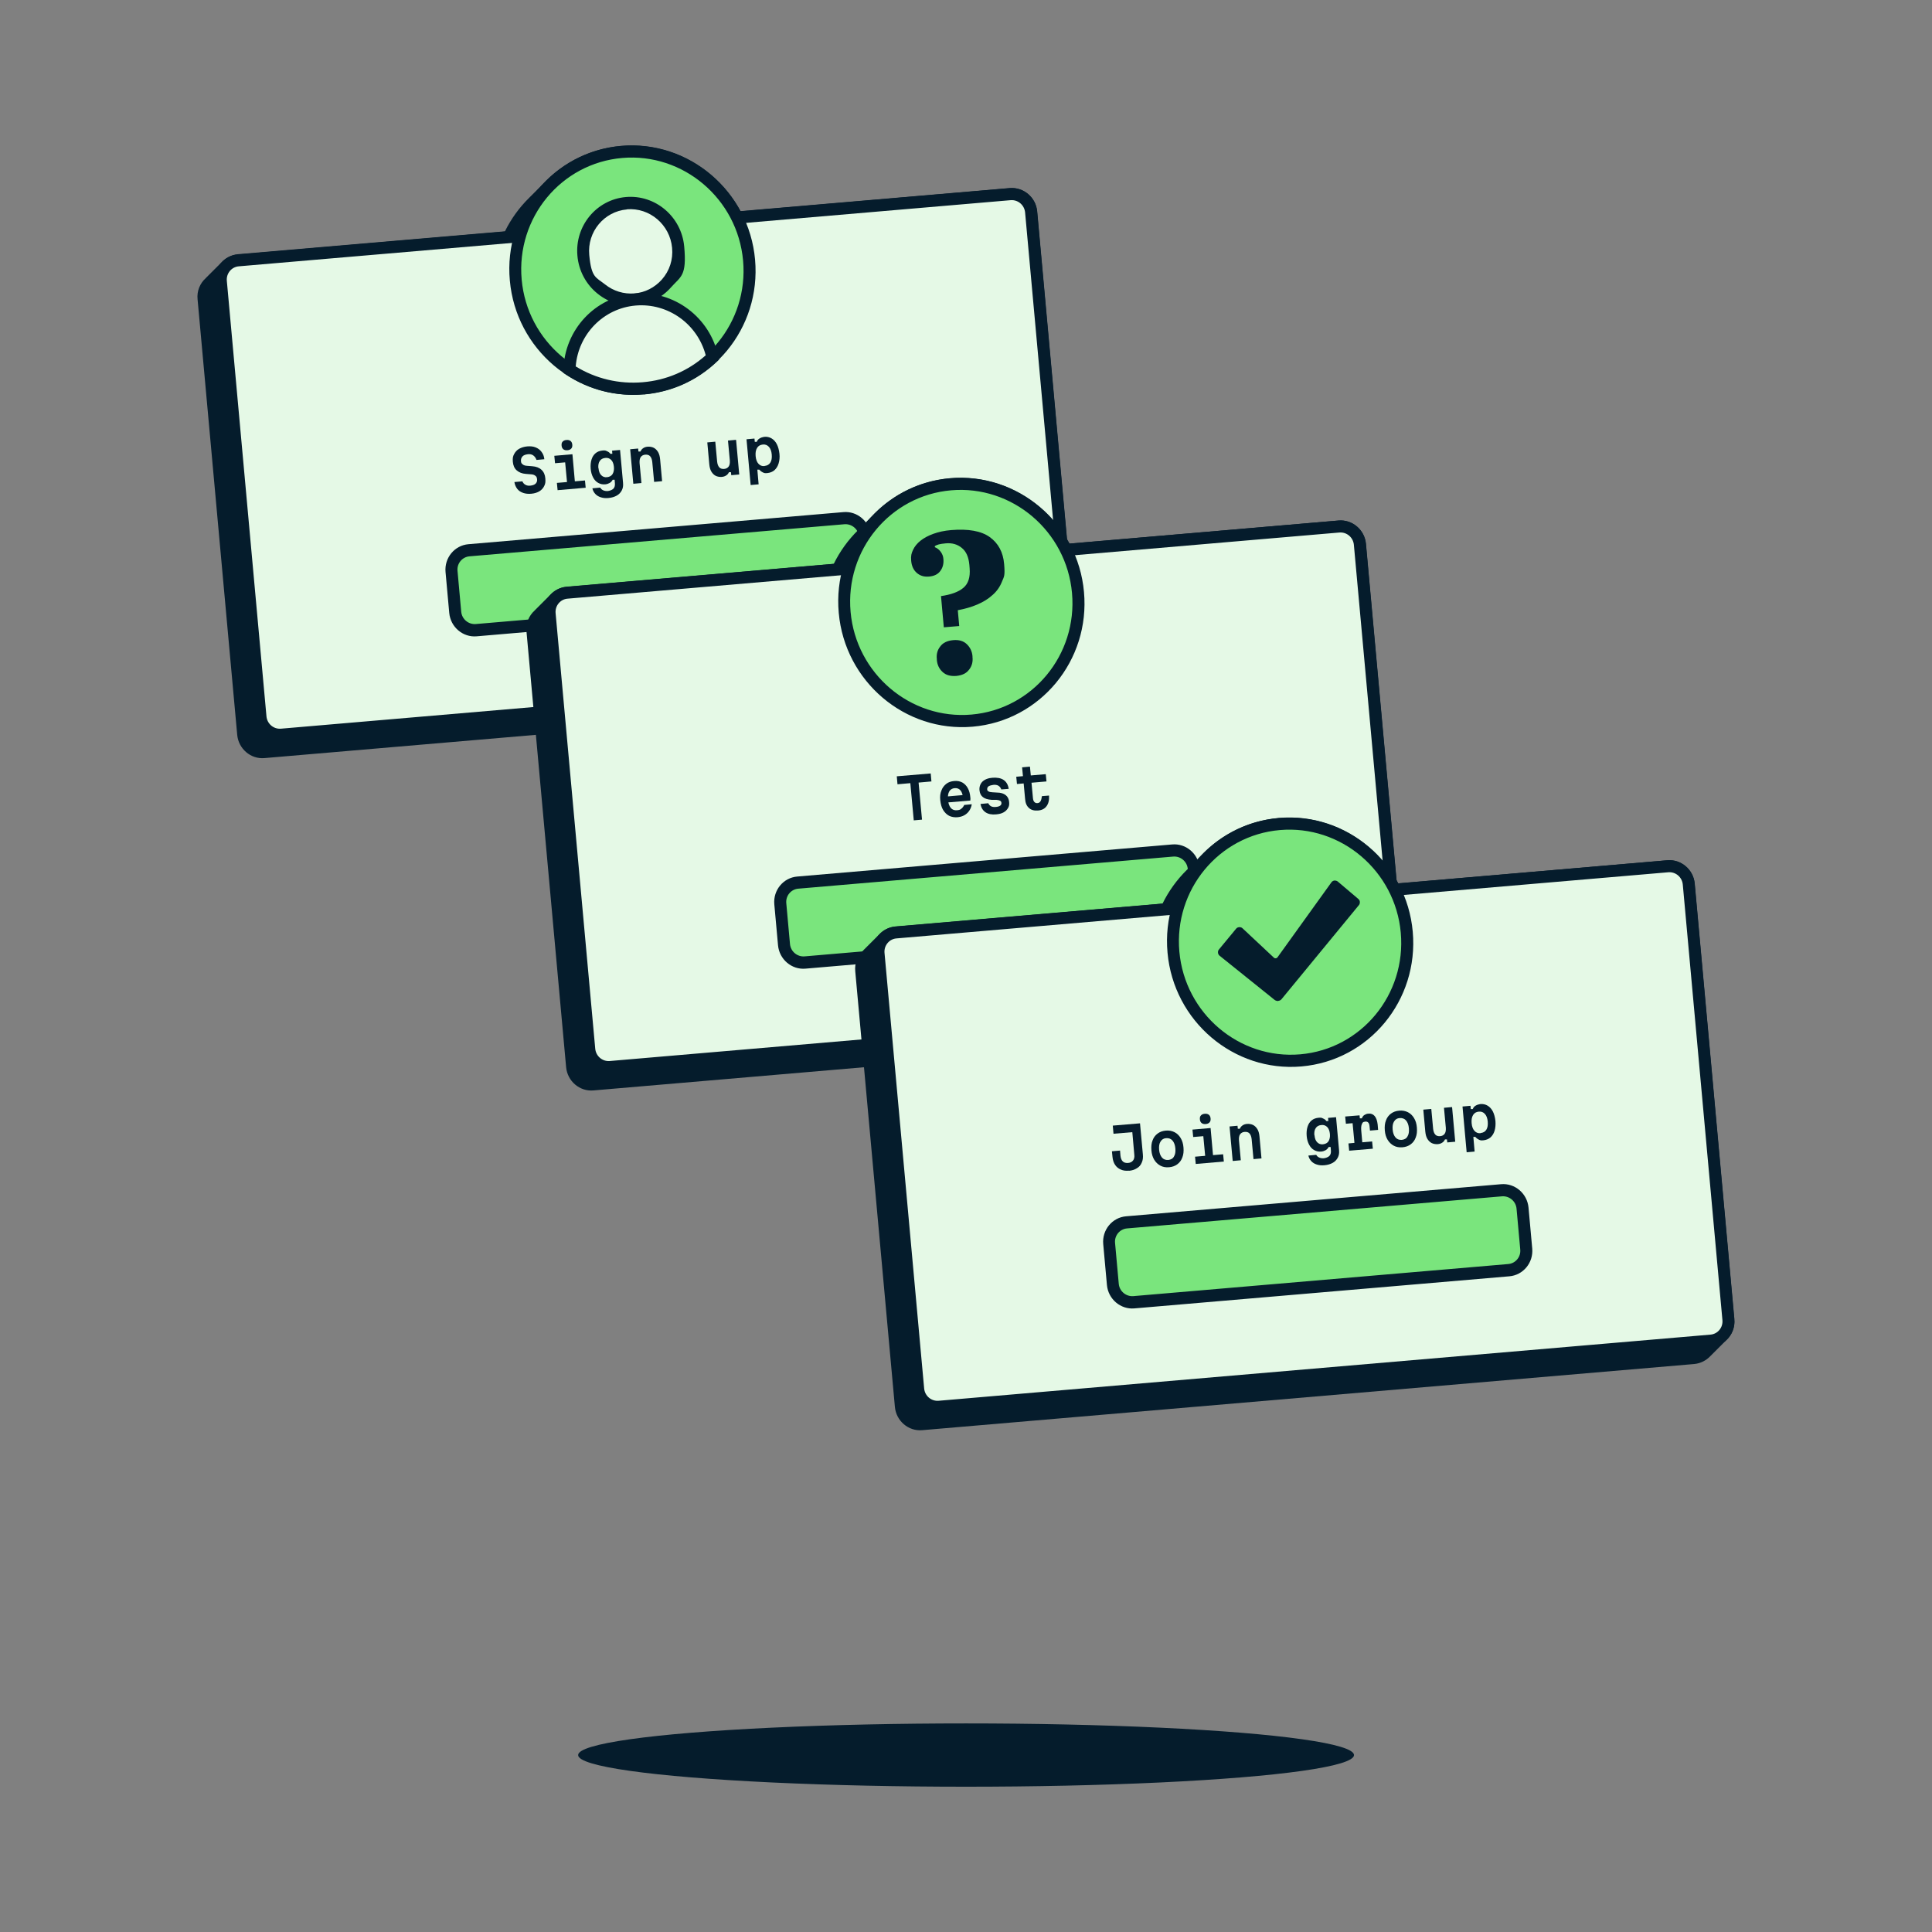 <svg viewBox="0 0 1355.1 1355.2" xmlns="http://www.w3.org/2000/svg" id="a"><rect x="0" y="0" width="1355.1" height="1355.2" fill="#808080" stroke="none"/><defs><style>.e{fill:#051c2c;}.f{fill:#e5f9e6;}.g{fill:#7ae57d;}</style></defs><path d="M755.2,453.8l-27.8-305.5c-.9-9.8-9.5-17.2-19.3-16.3l-188.7,16.2c-16.1-29.7-48.4-48.8-83.7-45.8-21.1,1.8-39.8,11.2-53.6,25.4-.4.4-.7.7-1.1,1.1-.4.4-.7.7-1.1,1.1-.4.4-.7.7-1.1,1.1-.4.4-.7.7-1.1,1.1-.4.4-.7.7-1.1,1.1-.4.4-.7.7-1.1,1.1-.4.4-.7.7-1.1,1.1-.4.4-.7.7-1.1,1.1-.4.4-.7.7-1.1,1.1-.4.4-.7.7-1.1,1.1-6.9,6.8-12.7,14.8-17,23.6l-187.4,16.1c-4.5.4-8.5,2.5-11.4,5.6-.4.3-.7.7-1.1,1.1-.4.3-.7.7-1.1,1.1-.4.3-.7.7-1.1,1.1-.4.3-.7.7-1.1,1.1-.4.3-.7.7-1.1,1.1-.4.3-.7.7-1.1,1.1-.4.3-.7.7-1.1,1.1-.4.3-.7.7-1.1,1.1-.4.3-.7.7-1.1,1.1-.4.3-.7.7-1.1,1.1-4,3.6-6.3,9-5.7,14.8l27.8,305.5c.9,9.8,9.5,17.2,19.2,16.3l541.4-46.4c4.5-.4,8.5-2.5,11.4-5.6.4-.3.7-.7,1.1-1.1.4-.3.7-.7,1.1-1.1.4-.3.7-.7,1.1-1.1.4-.3.7-.7,1.1-1.1.4-.3.7-.7,1.1-1.1.4-.3.7-.7,1.1-1.1.4-.3.7-.7,1.1-1.1.4-.3.7-.7,1.1-1.1.4-.3.7-.7,1.1-1.1.4-.3.7-.7,1.1-1.1,4-3.6,6.3-9,5.7-14.8Z" class="e"></path><path d="M738.8,468.9c7.4-.6,12.9-7.2,12.2-14.8l-27.8-305.5c-.7-7.5-7.3-13.1-14.7-12.5l-541.4,46.4c-7.4.6-12.9,7.2-12.2,14.8l27.8,305.5c.7,7.5,7.3,13.1,14.7,12.5l541.4-46.4Z" class="f"></path><path d="M167.5,186.8c-5.1.4-8.9,5-8.4,10.2l27.8,305.5c.5,5.2,5,9,10.1,8.6l541.4-46.4c5.1-.4,8.9-5,8.4-10.2l-27.8-305.5c-.5-5.2-5-9-10.1-8.6l-541.4,46.4ZM739.2,473.1l-541.4,46.4c-9.7.8-18.4-6.5-19.2-16.3l-27.8-305.5c-.9-9.8,6.3-18.5,16-19.4l541.4-46.4c9.7-.8,18.4,6.5,19.3,16.3l27.8,305.5c.9,9.8-6.3,18.5-16,19.4Z" class="e"></path><g id="b"><path d="M334.1,442.1c-7.5.6-14.1-5-14.8-12.5l-2.6-28.7c-.7-7.5,4.8-14.2,12.3-14.9l262.9-22.5c7.5-.6,14.1,5,14.8,12.5l2.6,28.7c.7,7.5-4.8,14.2-12.3,14.9l-262.9,22.5Z" class="g"></path><path d="M592.3,367.7c5.1-.4,9.7,3.4,10.2,8.6l2.6,28.7c.5,5.2-3.3,9.8-8.5,10.2l-262.9,22.5c-5.1.4-9.7-3.4-10.2-8.6l-2.6-28.7c-.5-5.2,3.3-9.8,8.5-10.2l262.9-22.5M591.5,359.2l-262.9,22.5c-9.8.8-17,9.6-16.1,19.5l2.6,28.7c.9,9.9,9.6,17.3,19.3,16.4l262.9-22.5c9.8-.8,17-9.6,16.1-19.5l-2.6-28.7c-.9-9.9-9.6-17.3-19.3-16.4h0Z" class="e"></path></g><path d="M366.3,337.4c.5,1.2,1.2,2.1,2.2,2.6,1,.6,2.2.8,3.7.6s2.7-.6,3.5-1.4c.8-.8,1.2-1.9,1-3.2s-.5-1.8-1.2-2.3c-.7-.6-1.6-.9-2.8-1l-3.8-.3c-2.8-.2-4.9-1.1-6.5-2.5s-2.5-3.5-2.7-6.1.1-3.8.9-5.3,1.9-2.8,3.5-3.7c1.6-.9,3.5-1.5,5.7-1.7s4.2,0,5.9.7c1.7.7,3.1,1.7,4.1,3.1,1.1,1.4,1.8,3.1,2,5.2l-5.5.5c-.5-1.4-1.3-2.5-2.3-3.2-1-.7-2.3-1-3.8-.8s-2.9.6-3.7,1.5-1.2,1.9-1.1,3.3.5,1.7,1.2,2.3c.7.6,1.6.9,2.8,1l3.8.3c2.8.2,5,1,6.6,2.5s2.5,3.5,2.7,6.1,0,3.7-.8,5.3c-.7,1.5-1.9,2.8-3.4,3.7-1.5.9-3.4,1.5-5.6,1.7s-4.1,0-5.8-.6-3.1-1.5-4.1-2.8c-1-1.3-1.7-2.9-2-4.8l5.7-.5Z" class="e"></path><path d="M388.8,319.7l12.7-1.1,1.7,19,7.1-.6.5,5.1-19.7,1.7-.5-5.1,7.1-.6-1.3-13.8-7.1.6-.5-5.1ZM398,315.8c-1.2.1-2.1-.1-2.9-.7-.7-.6-1.1-1.4-1.2-2.6s.1-2.1.7-2.7c.6-.7,1.5-1.1,2.7-1.2s2.1.1,2.9.7c.7.6,1.1,1.4,1.2,2.6s-.1,2-.7,2.7c-.6.7-1.5,1.1-2.7,1.2Z" class="e"></path><path d="M437,338.8c.2,2-.1,3.7-.9,5.2-.8,1.5-1.9,2.7-3.5,3.6-1.6.9-3.5,1.5-5.8,1.7s-3.8,0-5.4-.5c-1.6-.5-2.9-1.3-3.9-2.4-1-1.1-1.7-2.4-2-3.9l5.5-.5c.5.9,1.2,1.5,2.1,1.9.9.4,2,.6,3.2.5s3-.7,3.9-1.6c.9-.9,1.2-2.2,1.1-3.7l-.2-2.6h-1.4c-.4.9-1.1,1.6-2,2.2-.9.5-2,.9-3.1,1-1.9.2-3.6-.2-5-1-1.5-.8-2.7-2.1-3.6-3.8-.9-1.7-1.5-3.7-1.7-6.1s0-4.6.6-6.5c.6-1.9,1.5-3.3,2.8-4.4,1.3-1.1,2.9-1.7,4.8-1.9s2.3,0,3.3.5c1,.4,1.8,1,2.3,1.8h1.4c0-.1-.2-2.2-.2-2.2l5.6-.5,2.1,23.1ZM419.8,328.4c.2,2.2.8,3.8,1.9,4.9,1.1,1.1,2.4,1.6,4.1,1.4s3-.9,3.8-2.1c.8-1.3,1.2-3,1-5.1s-.8-3.8-1.9-4.9c-1.1-1.1-2.4-1.6-4.2-1.4s-3,.9-3.8,2.1c-.9,1.3-1.2,3-1,5.1Z" class="e"></path><path d="M444.2,339.2l-2.2-24.1,5.6-.5.2,2.1h1.4c.5-1.1,1.1-1.8,2-2.4.9-.6,1.9-.9,3.1-1s3,.1,4.3.8,2.2,1.7,3,3c.8,1.4,1.2,3,1.4,5l1.4,15.4-5.6.5-1.3-14c-.2-1.8-.7-3.1-1.5-4-.8-.9-2-1.2-3.4-1.1s-2.5.7-3.2,1.7-.9,2.4-.8,4.2l1.3,14-5.6.5Z" class="e"></path><path d="M516.3,308.7l2.2,24.1-5.6.5-.2-2.1h-1.4c-.5,1-1.1,1.8-2,2.3-.9.6-1.9.9-3.1,1s-3-.1-4.3-.8-2.2-1.7-3-3c-.8-1.4-1.2-3-1.4-5l-1.4-15.4,5.6-.5,1.3,14c.2,1.8.7,3.1,1.5,4,.8.9,2,1.2,3.4,1.1s2.5-.7,3.2-1.7c.7-1,.9-2.4.8-4.2l-1.3-14,5.6-.5Z" class="e"></path><path d="M526.5,340.1l-2.9-32,5.6-.5.2,2.3h1.4c.4-1.1,1-1.8,2-2.4s2-.9,3.2-1.1c1.9-.2,3.7.2,5.2,1.1,1.5.9,2.8,2.3,3.7,4.1s1.5,4,1.8,6.6,0,4.9-.6,6.9c-.6,2-1.6,3.5-2.9,4.7-1.3,1.1-3,1.8-4.9,2s-2.3,0-3.3-.5-1.8-1.1-2.4-1.9h-1.4c0,.1.9,10.3.9,10.3l-5.6.5ZM536.3,326.8c1.8-.2,3.1-.9,4-2.3.9-1.4,1.2-3.3,1-5.7s-.9-4.2-2-5.4c-1.1-1.2-2.5-1.8-4.3-1.6s-3.1.9-4,2.4-1.2,3.3-1,5.7c.2,2.4.9,4.2,2,5.4s2.5,1.8,4.3,1.6Z" class="e"></path><path d="M525.4,182.4c4.2,45.8-29.1,86-74.3,89.9-45.2,3.9-85.2-30.1-89.3-75.9-4.2-45.8,29.1-86,74.3-89.9,45.2-3.9,85.2,30.1,89.3,75.9Z" class="g"></path><path d="M436.4,110.8c-42.8,3.7-74.4,41.9-70.5,85.3,3.9,43.4,42,75.7,84.8,72,42.8-3.7,74.4-41.9,70.5-85.3-3.9-43.4-42-75.7-84.8-72ZM451.5,276.6c-47.4,4.1-89.6-31.7-93.9-79.8-4.4-48,30.6-90.4,78.1-94.5s89.6,31.7,93.9,79.8-30.6,90.4-78.1,94.5Z" class="e"></path><path d="M475.7,173.4c.9,9.7-2.4,18.8-8.3,25.5-5.4,6.2-13.1,10.3-21.9,11.1s-17.1-2-23.6-7.2c-7-5.6-11.9-14-12.7-23.7-1.7-18.6,11.8-35,30.2-36.5,18.4-1.6,34.6,12.2,36.3,30.8Z" class="f"></path><path d="M439.7,146.9c-16,1.4-27.9,15.7-26.4,31.9s4.7,15.6,11.1,20.7c5.9,4.7,13.2,6.9,20.6,6.3,7.4-.6,14.2-4.1,19.2-9.7,5.4-6.1,8-14,7.2-22.3-1.5-16.2-15.7-28.3-31.7-27ZM445.9,214.2c-9.6.8-19-2-26.6-8.1-8.2-6.5-13.4-16.2-14.3-26.7-1.9-20.9,13.3-39.4,34-41.2s39,13.8,40.9,34.7-2.4,20.9-9.3,28.7c-6.4,7.2-15.1,11.7-24.7,12.5Z" class="e"></path><path d="M499.7,250.6c-12.9,12.1-29.7,20.1-48.5,21.7-18.9,1.6-36.8-3.4-51.7-13.1.7-25.6,20.2-47,46-49.2,25.8-2.2,48.9,15.6,54.2,40.6Z" class="f"></path><path d="M403.8,257c14.2,8.7,30.4,12.5,47,11.1s31.8-7.9,44.2-18.9c-5.8-22-26.5-36.8-49.1-34.9s-40.3,20.1-42.1,42.7ZM451.5,276.6c-19.3,1.7-38.1-3.1-54.3-13.7l-2-1.3v-2.4c.8-28,22.3-51,49.9-53.3s52.9,16.6,58.7,44l.5,2.4-1.7,1.6c-14.1,13.3-31.7,21.1-51,22.8Z" class="e"></path><path d="M985.8,686.9l-27.8-305.5c-.9-9.8-9.5-17.2-19.2-16.3l-188.7,16.2c-16.1-29.7-48.4-48.8-83.7-45.8-21.1,1.8-39.8,11.2-53.6,25.4-.4.4-.7.7-1.1,1.1-.4.4-.7.7-1.1,1.1-.4.4-.7.7-1.1,1.1-.4.4-.7.7-1.1,1.1-.4.4-.7.7-1.1,1.1-.4.4-.7.7-1.1,1.1-.4.4-.7.7-1.1,1.1-.4.4-.7.7-1.1,1.1-.4.4-.7.7-1.1,1.1-.4.4-.7.7-1.1,1.1-6.9,6.8-12.7,14.8-17,23.6l-187.4,16.1c-4.5.4-8.5,2.5-11.4,5.6-.4.3-.7.7-1.1,1.1-.4.3-.7.7-1.1,1.1-.4.3-.7.7-1.1,1.1-.4.3-.7.7-1.1,1.1-.4.3-.7.7-1.1,1.1-.4.3-.7.7-1.1,1.1-.4.3-.7.7-1.1,1.1-.4.3-.7.7-1.1,1.1-.4.3-.7.7-1.1,1.1-.4.3-.7.7-1.1,1.1-4,3.6-6.3,9-5.7,14.8l27.8,305.5c.9,9.8,9.5,17.2,19.2,16.3l541.4-46.4c4.5-.4,8.5-2.5,11.4-5.6.4-.3.7-.7,1.1-1.1.4-.3.7-.7,1.1-1.1.4-.3.7-.7,1.1-1.1.4-.3.7-.7,1.1-1.1.4-.3.7-.7,1.1-1.1.4-.3.7-.7,1.1-1.1.4-.3.7-.7,1.1-1.1.4-.3.7-.7,1.1-1.1.4-.3.7-.7,1.1-1.1.4-.3.7-.7,1.1-1.1,4-3.6,6.3-9,5.7-14.8Z" class="e"></path><path d="M969.4,702c7.4-.6,12.9-7.2,12.2-14.8l-27.8-305.5c-.7-7.5-7.3-13.1-14.7-12.5l-541.4,46.4c-7.4.6-12.9,7.2-12.2,14.8l27.8,305.5c.7,7.5,7.3,13.1,14.7,12.5l541.4-46.4Z" class="f"></path><path d="M969.8,706.3l-541.4,46.4c-9.7.8-18.4-6.5-19.2-16.3l-27.8-305.5c-.9-9.8,6.3-18.5,16-19.4l541.4-46.4c9.7-.8,18.4,6.5,19.3,16.3l27.8,305.5c.9,9.8-6.3,18.5-16,19.4ZM398.1,419.9c-5.1.4-8.9,5-8.4,10.2l27.8,305.5c.5,5.2,5,9,10.1,8.6l541.4-46.4c5.1-.4,8.9-5,8.4-10.2l-27.8-305.5c-.5-5.2-5-9-10.1-8.6l-541.4,46.4Z" class="e"></path><g id="c"><path d="M564.8,675.2c-7.5.6-14.1-5-14.8-12.5l-2.6-28.7c-.7-7.5,4.8-14.2,12.3-14.9l262.9-22.5c7.5-.6,14.1,5,14.8,12.5l2.6,28.7c.7,7.5-4.8,14.2-12.3,14.9l-262.9,22.5Z" class="g"></path><path d="M822.9,600.8c5.1-.4,9.7,3.4,10.2,8.6l2.6,28.7c.5,5.2-3.3,9.8-8.5,10.2l-262.9,22.5c-5.1.4-9.7-3.4-10.2-8.6l-2.6-28.7c-.5-5.2,3.3-9.8,8.5-10.2l262.9-22.5M822.1,592.3l-262.9,22.5c-9.8.8-17,9.6-16.1,19.5l2.6,28.7c.9,9.9,9.6,17.3,19.3,16.4l262.9-22.5c9.8-.8,17-9.6,16.1-19.5l-2.6-28.7c-.9-9.9-9.6-17.3-19.3-16.4h0Z" class="e"></path></g><path d="M640.9,575.3l-2.4-26-9,.8-.5-5.6,23.8-2,.5,5.6-9,.8,2.4,26-5.8.5Z" class="e"></path><path d="M663.6,558.7l13.6-1.2-1.7,2.4c-.2-2.5-.8-4.3-1.8-5.5-1-1.2-2.3-1.7-4-1.6s-3.1.9-3.9,2.3c-.8,1.4-1.1,3.3-.9,5.8s.9,4.5,2,5.8c1.1,1.3,2.6,1.8,4.5,1.6s2.1-.5,2.9-1.1c.8-.6,1.5-1.5,2-2.6l5.3-.5c-.3,1.8-.9,3.3-1.8,4.6-.9,1.3-2,2.3-3.4,3.1-1.4.8-2.9,1.2-4.7,1.4s-4.3-.1-6-1c-1.7-.9-3.1-2.3-4.2-4.1-1.1-1.8-1.7-4.1-2-6.8s0-4.9.8-6.8c.7-2,1.9-3.5,3.4-4.7,1.5-1.2,3.4-1.8,5.6-2s4,.2,5.6,1c1.6.9,2.9,2.2,3.9,4,1,1.8,1.6,4,1.8,6.6s0,.8,0,1.1c0,.3,0,.7,0,1l-16.6,1.4-.4-4.3Z" class="e"></path><path d="M693.1,563.3c.5,1,1.1,1.7,2,2.2.9.5,2,.6,3.3.5s2.4-.4,3.1-.9c.7-.5,1-1.2.9-2s-.4-1.2-1-1.5c-.6-.3-1.4-.5-2.6-.6h-3.3c-2.7-.2-4.7-.8-6.1-1.9-1.4-1.1-2.2-2.7-2.4-4.9s.5-4.4,2.1-6c1.6-1.5,4-2.5,7.1-2.7s5.8.2,7.8,1.6c1.9,1.3,3.1,3.4,3.5,6.2l-5.2.4c-.4-1.2-1.1-2-2-2.6-.9-.5-2.2-.8-3.6-.6s-2.5.5-3.3,1c-.7.5-1,1.2-1,2.1s.4,1.1,1,1.5,1.4.5,2.6.6l3.3.2c2.7,0,4.7.7,6.1,1.8,1.4,1.1,2.2,2.7,2.4,4.8s-.1,3.1-.8,4.3c-.7,1.2-1.7,2.2-3.1,3s-3.1,1.2-5.2,1.4c-3.1.3-5.6-.2-7.5-1.5-1.9-1.3-3-3.2-3.5-5.8l5.3-.5Z" class="e"></path><path d="M722.4,537.7l.6,6.2,10.5-.9.5,5.1-10.5.9,1,10.7c.1,1.2.4,2.2,1,2.8s1.2.9,2.2.8,1.6-.5,2.1-1.3c.5-.8.8-2,1-3.6l5-.4c.2,3.2-.4,5.7-1.8,7.5-1.3,1.8-3.3,2.8-6,3s-4.8-.4-6.3-1.8c-1.6-1.4-2.5-3.5-2.7-6.4l-1-10.8-4.7.4-.5-5.1,4.7-.4-.6-6.2,5.6-.5Z" class="e"></path><path d="M756,415.5c4.2,45.8-29.1,86-74.3,89.9-45.2,3.9-85.2-30.1-89.3-75.9-4.2-45.8,29.1-86,74.3-89.9,45.2-3.9,85.2,30.1,89.3,75.9Z" class="g"></path><path d="M682.2,509.7c-47.4,4.1-89.6-31.7-93.9-79.8-4.4-48,30.6-90.4,78.1-94.5,47.4-4.1,89.6,31.7,93.9,79.8,4.4,48-30.6,90.4-78.1,94.5ZM667.1,343.9c-42.8,3.7-74.4,41.9-70.5,85.3,3.9,43.4,42,75.7,84.8,72,42.8-3.7,74.4-41.9,70.5-85.3-3.9-43.4-42-75.7-84.8-72Z" class="e"></path><path d="M660,418.1c7-1,12.3-2.9,15.7-5.8,3.5-2.9,4.9-7.5,4.4-13.7l-.2-2.5c-.5-5.4-2.2-9.3-5.3-11.8-3-2.5-6.8-3.6-11.2-3.2s-6,.9-7.7,1.9v.8c1.6.6,3,1.7,4.1,3.2,1.1,1.5,1.8,3.2,1.9,5.1.3,3.2-.4,6-2.1,8.3-1.7,2.4-4.4,3.7-8,4s-6.3-.6-8.6-2.6c-2.3-2-3.6-4.9-3.9-8.5s.2-5.2,1.3-7.6c1.1-2.4,2.9-4.6,5.3-6.5,2.4-1.9,5.4-3.5,9-4.8,3.6-1.3,7.7-2.2,12.4-2.6,12-1,21.1.6,27.1,4.9,6,4.3,9.4,10.6,10.1,18.9s0,8.7-1.5,12.3c-1.4,3.6-3.6,6.8-6.6,9.4-2.9,2.7-6.5,4.9-10.7,6.7s-8.8,3.1-13.7,4l1,11.1-10.8.9-2-22.1ZM670.7,474.1c-4.1.3-7.3-.6-9.6-2.8-2.4-2.2-3.7-5-4-8.4v-.6c-.4-3.4.4-6.4,2.4-8.9,1.9-2.6,4.9-4,9-4.4s7.3.6,9.6,2.8c2.3,2.2,3.7,5,4,8.4v.6c.4,3.4-.4,6.4-2.4,8.9-1.9,2.6-4.9,4-9,4.4Z" class="e"></path><path d="M1216.4,925.2l-27.8-305.5c-.9-9.8-9.5-17.2-19.2-16.3l-188.7,16.2c-16.1-29.7-48.4-48.8-83.7-45.8-21.1,1.8-39.8,11.2-53.6,25.4-.4.4-.7.7-1.1,1.1-.4.4-.7.7-1.1,1.1-.4.4-.7.7-1.1,1.1-.4.4-.7.7-1.1,1.1-.4.4-.7.7-1.1,1.1-.4.4-.7.7-1.1,1.1-.4.4-.7.7-1.1,1.1-.4.4-.7.7-1.1,1.1-.4.4-.7.7-1.1,1.1-.4.4-.7.7-1.1,1.1-6.9,6.8-12.7,14.8-17,23.6l-187.4,16.1c-4.5.4-8.5,2.5-11.4,5.6-.4.3-.7.7-1.1,1.1-.4.3-.7.7-1.1,1.1-.4.3-.7.7-1.1,1.1-.4.3-.7.7-1.1,1.1-.4.3-.7.7-1.1,1.1-.4.3-.7.7-1.1,1.1-.4.3-.7.7-1.1,1.1-.4.3-.7.7-1.1,1.1-.4.3-.7.7-1.1,1.1-.4.3-.7.7-1.1,1.1-4,3.6-6.3,9-5.7,14.8l27.8,305.5c.9,9.8,9.5,17.2,19.2,16.3l541.4-46.4c4.5-.4,8.5-2.5,11.4-5.6.4-.3.7-.7,1.1-1.1.4-.3.7-.7,1.1-1.1.4-.3.7-.7,1.1-1.1.4-.3.7-.7,1.1-1.1.4-.3.7-.7,1.1-1.1.4-.3.7-.7,1.1-1.1.4-.3.7-.7,1.1-1.1.4-.3.7-.7,1.1-1.1.4-.3.7-.7,1.1-1.1.4-.3.7-.7,1.1-1.1,4-3.6,6.3-9,5.7-14.8Z" class="e"></path><path d="M1200.1,940.3c7.4-.6,12.9-7.2,12.2-14.8l-27.8-305.5c-.7-7.5-7.3-13.1-14.7-12.5l-541.4,46.4c-7.4.6-12.9,7.2-12.2,14.8l27.8,305.5c.7,7.5,7.3,13.1,14.7,12.5l541.4-46.4Z" class="f"></path><path d="M628.8,658.2c-5.1.4-8.9,5-8.4,10.2l27.8,305.5c.5,5.2,5,9,10.1,8.6l541.4-46.4c5.1-.4,8.9-5,8.4-10.2l-27.8-305.5c-.5-5.2-5-9-10.1-8.6l-541.4,46.4ZM1200.4,944.6l-541.4,46.4c-9.7.8-18.4-6.5-19.2-16.3l-27.8-305.5c-.9-9.8,6.3-18.5,16-19.4l541.4-46.4c9.7-.8,18.4,6.5,19.3,16.3l27.8,305.5c.9,9.8-6.3,18.5-16,19.4Z" class="e"></path><g id="d"><path d="M795.4,913.5c-7.5.6-14.1-5-14.8-12.5l-2.6-28.7c-.7-7.5,4.8-14.2,12.3-14.9l262.9-22.5c7.5-.6,14.1,5,14.8,12.5l2.6,28.7c.7,7.5-4.8,14.2-12.3,14.9l-262.9,22.5Z" class="g"></path><path d="M1053.5,839.1c5.1-.4,9.7,3.4,10.2,8.6l2.6,28.7c.5,5.2-3.3,9.8-8.5,10.2l-262.9,22.5c-5.1.4-9.7-3.4-10.2-8.6l-2.6-28.7c-.5-5.2,3.3-9.8,8.5-10.2l262.9-22.5M1052.8,830.6l-262.9,22.5c-9.8.8-17,9.6-16.1,19.5l2.6,28.7c.9,9.9,9.6,17.3,19.3,16.4l262.9-22.5c9.8-.8,17-9.6,16.1-19.5l-2.6-28.7c-.9-9.9-9.6-17.3-19.3-16.4h0Z" class="e"></path></g><path d="M791.9,821.1c-2.2.2-4.1,0-5.8-.8-1.7-.7-3-1.8-4-3.3-1-1.5-1.6-3.4-1.8-5.5l-.4-4,5.7-.5.3,3.7c.2,1.7.7,3,1.6,3.9.9.9,2.2,1.2,3.7,1.1s2.7-.7,3.5-1.7c.8-1,1.1-2.4.9-4.1l-1.4-15.8-13.2,1.1-.5-5.7,19.1-1.6,2,21.8c.2,2.2,0,4.1-.8,5.8-.7,1.7-1.8,3-3.4,3.9-1.5,1-3.4,1.6-5.6,1.8Z" class="e"></path><path d="M819.9,818.7c-2.3.2-4.3-.2-6-1.1s-3.2-2.3-4.3-4.1c-1.1-1.8-1.8-4-2-6.7s0-4.9.8-6.9c.7-2,1.9-3.6,3.5-4.8s3.5-1.9,5.8-2.1,4.3.2,6.1,1.1c1.8.9,3.2,2.3,4.3,4.1,1.1,1.8,1.8,4,2,6.7s0,4.9-.8,6.9c-.7,2-1.9,3.6-3.5,4.8-1.6,1.2-3.5,1.9-5.8,2.1ZM819.4,813.6c1.8-.2,3.2-.9,4-2.4.9-1.4,1.2-3.3,1-5.7s-.9-4.2-2-5.5c-1.1-1.3-2.6-1.8-4.4-1.7s-3.1.9-4,2.4c-.9,1.4-1.2,3.3-1,5.7s.9,4.2,2,5.5c1.1,1.3,2.6,1.8,4.4,1.7Z" class="e"></path><path d="M836.4,792.3l12.7-1.1,1.7,19,7.1-.6.5,5.1-19.7,1.7-.5-5.1,7.1-.6-1.3-13.8-7.1.6-.5-5.1ZM845.7,788.4c-1.2.1-2.1-.1-2.9-.7-.7-.6-1.1-1.4-1.2-2.6s.1-2.1.7-2.7c.6-.7,1.5-1.1,2.7-1.2s2.1.1,2.9.7c.7.6,1.1,1.4,1.2,2.6s-.1,2-.7,2.7c-.6.7-1.5,1.1-2.7,1.2Z" class="e"></path><path d="M864.6,814.2l-2.2-24.1,5.6-.5.2,2.1h1.4c.5-1.1,1.1-1.8,2-2.4.9-.6,1.9-.9,3.1-1s3,.1,4.3.8,2.2,1.7,3,3c.8,1.4,1.2,3,1.4,5l1.4,15.4-5.6.5-1.3-14c-.2-1.8-.7-3.1-1.5-4-.8-.9-2-1.2-3.4-1.1s-2.5.7-3.2,1.7-.9,2.4-.8,4.2l1.3,14-5.6.5Z" class="e"></path><path d="M939.2,806.8c.2,2-.1,3.7-.9,5.2-.8,1.5-1.9,2.7-3.5,3.6-1.6.9-3.5,1.5-5.8,1.7s-3.8,0-5.4-.5c-1.6-.5-2.9-1.3-3.9-2.4-1-1.1-1.7-2.4-2-3.9l5.5-.5c.5.9,1.2,1.5,2.1,1.9.9.4,2,.6,3.2.5s3-.7,3.9-1.6c.9-.9,1.2-2.2,1.1-3.7l-.2-2.6h-1.4c-.4.9-1.1,1.6-2,2.2-.9.5-2,.9-3.1,1-1.9.2-3.6-.2-5-1-1.5-.8-2.7-2.1-3.6-3.8-.9-1.7-1.5-3.7-1.7-6.1s0-4.6.6-6.5c.6-1.9,1.5-3.3,2.8-4.4,1.3-1.1,2.9-1.7,4.8-1.9s2.3,0,3.3.5c1,.4,1.8,1,2.3,1.8h1.4c0-.1-.2-2.2-.2-2.2l5.6-.5,2.1,23.1ZM922,796.3c.2,2.2.8,3.8,1.9,4.9,1.1,1.1,2.4,1.6,4.1,1.4s3-.9,3.8-2.1c.8-1.3,1.2-3,1-5.1s-.8-3.8-1.9-4.9c-1.1-1.1-2.4-1.6-4.2-1.4s-3,.9-3.8,2.1c-.9,1.3-1.2,3-1,5.1Z" class="e"></path><path d="M943.7,783.1l9.9-.8.2,2.1h1.4c.4-1,.9-1.8,1.7-2.3s1.7-.9,2.8-1c1.9-.2,3.4.4,4.5,1.7,1.1,1.3,1.8,3.3,2.1,6l.3,3.7-5.7.5-.3-3c-.2-2.4-1.2-3.5-3-3.3s-1.9.7-2.4,1.8c-.5,1.1-.6,2.7-.4,4.8l.7,7.9,6.9-.6.5,5.1-16.6,1.4-.5-5.1,4.2-.4-1.3-13.8-4.7.4-.5-5.1Z" class="e"></path><path d="M983.6,804.7c-2.3.2-4.3-.2-6-1.1s-3.2-2.3-4.3-4.1c-1.1-1.8-1.8-4-2-6.7-.2-2.6,0-4.9.8-6.9.7-2,1.9-3.6,3.5-4.8s3.5-1.9,5.8-2.1,4.3.2,6.1,1.1c1.8.9,3.2,2.3,4.3,4.1,1.1,1.8,1.8,4,2,6.7s0,4.9-.8,6.9c-.7,2-1.9,3.6-3.5,4.8-1.6,1.2-3.5,1.9-5.8,2.1ZM983.2,799.5c1.8-.2,3.2-.9,4-2.4.9-1.4,1.2-3.3,1-5.7s-.9-4.2-2-5.5c-1.1-1.3-2.6-1.8-4.4-1.7s-3.1.9-4,2.4c-.9,1.4-1.2,3.3-1,5.7s.9,4.2,2,5.5c1.1,1.3,2.6,1.8,4.4,1.7Z" class="e"></path><path d="M1018.5,776.7l2.2,24.1-5.6.5-.2-2.1h-1.4c-.5,1-1.1,1.8-2,2.3-.9.6-1.9.9-3.1,1s-3-.1-4.3-.8-2.2-1.7-3-3c-.8-1.4-1.2-3-1.4-5l-1.4-15.4,5.6-.5,1.3,14c.2,1.8.7,3.1,1.5,4,.8.9,2,1.2,3.4,1.1s2.5-.7,3.2-1.7c.7-1,.9-2.4.8-4.2l-1.3-14,5.6-.5Z" class="e"></path><path d="M1028.7,808.1l-2.9-32,5.6-.5.2,2.3h1.4c.4-1.1,1-1.8,2-2.4s2-.9,3.2-1.1c1.9-.2,3.7.2,5.2,1.1,1.5.9,2.8,2.3,3.7,4.1s1.5,4,1.8,6.6c.2,2.6,0,4.9-.6,6.9-.6,2-1.6,3.5-2.9,4.7-1.3,1.1-3,1.8-4.9,2s-2.3,0-3.3-.5-1.8-1.1-2.4-1.9h-1.4c0,.1.9,10.3.9,10.3l-5.6.5ZM1038.5,794.7c1.8-.2,3.1-.9,4-2.3.9-1.4,1.2-3.3,1-5.7s-.9-4.2-2-5.4c-1.1-1.2-2.5-1.8-4.3-1.6s-3.1.9-4,2.4-1.2,3.3-1,5.7.9,4.2,2,5.4,2.5,1.8,4.3,1.6Z" class="e"></path><path d="M986.7,653.9c4.2,45.8-29.1,86-74.3,89.9-45.2,3.9-85.2-30.1-89.3-75.9-4.2-45.8,29.1-86,74.3-89.9,45.2-3.9,85.2,30.1,89.3,75.9Z" class="g"></path><path d="M897.7,582.2c-42.8,3.7-74.4,41.9-70.5,85.3,3.9,43.4,42,75.7,84.8,72s74.4-41.9,70.5-85.3c-3.9-43.4-42-75.7-84.8-72ZM912.8,748c-47.4,4.1-89.6-31.7-93.9-79.8-4.4-48,30.6-90.4,78.1-94.5s89.6,31.7,93.9,79.8-30.6,90.4-78.1,94.5Z" class="e"></path><path d="M952.3,634.6l-54.2,66c-1,1-2.5,1.2-3.6.3l-38.6-31c-1.1-.8-1.3-2.4-.4-3.5l12-14.5c.9-1.1,2.5-1.2,3.5-.2l22,20.6c1,1,2.7.8,3.5-.3l37.9-52.7c.8-1.1,2.4-1.3,3.4-.4l14.4,12.2c1.1.9,1.2,2.5.2,3.5Z" class="e"></path><path d="M869.1,651.8c-.4,0-.9.3-1.1.6l-12,14.5c-.3.4-.4.8-.4,1.3,0,.5.3.9.7,1.2l38.7,31c.8.6,2,.6,2.7-.2l54.2-66c.3-.3.5-.8.4-1.3,0-.5-.2-.9-.6-1.2l-14.4-12.2c-.4-.3-.8-.4-1.3-.4-.5,0-.9.3-1.2.7l-37.9,52.7c-.5.7-1.3,1.2-2.2,1.2s-1.7-.2-2.4-.8l-22-20.6c-.3-.3-.8-.5-1.3-.5h0ZM896.5,702.1c-.8,0-1.7-.2-2.4-.7l-38.6-31c-.7-.5-1.1-1.3-1.2-2.1-.1-.9.1-1.7.7-2.4l12-14.5c.5-.7,1.3-1,2.2-1.1.9,0,1.7.2,2.3.8l22,20.6c.7.7,1.9.6,2.5-.2l37.9-52.7c.5-.7,1.3-1.1,2.1-1.2.9,0,1.7.2,2.3.7l14.4,12.2c.7.6,1.1,1.3,1.1,2.2,0,.9-.2,1.7-.8,2.3l-54.2,65.9c-.6.7-1.4,1-2.2,1.1Z" class="e"></path><ellipse ry="22.2" rx="272.1" cy="1231" cx="677.6" class="e"></ellipse></svg>